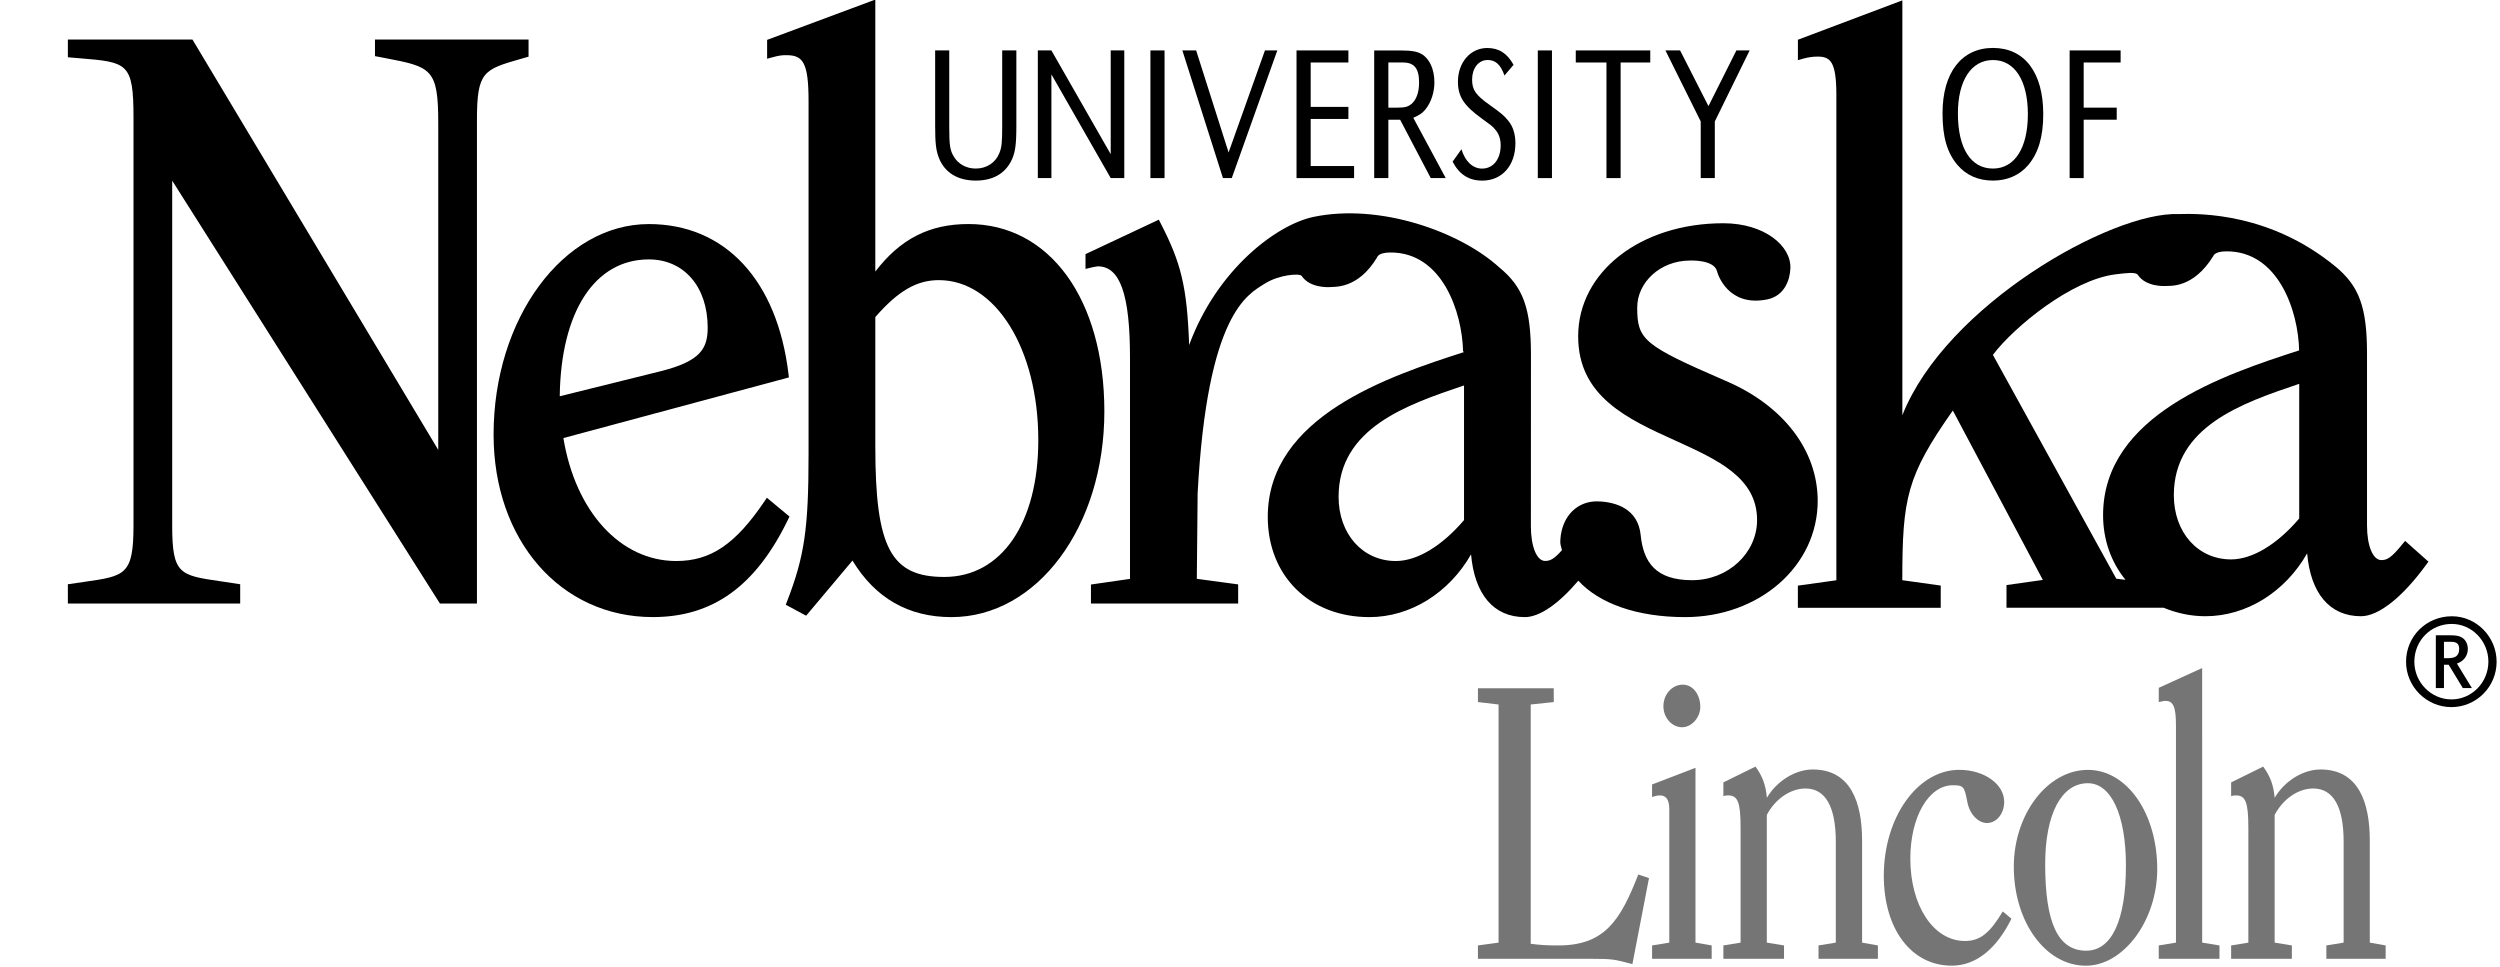 <svg width="610" height="236" viewBox="0 0 610 236" fill="none" xmlns="http://www.w3.org/2000/svg">
<g clip-path="url(#clip0_2201_815)">
<path d="M379.121 171.304L373.497 171.896V230.28C375.745 230.576 377.281 230.688 380.217 230.688C391.577 230.688 395.377 224.552 399.745 213.376L402.353 214.264L398.305 235.248C393.849 234.048 393.257 233.952 388.449 233.952H360.617V230.688L365.649 230V171.896L360.617 171.304V167.944H379.113L379.121 171.304Z" fill="#757575"/>
<path d="M413.697 230L417.649 230.688V233.952H403.105V230.688L407.305 230V197.44C407.305 195.16 406.553 194.08 405.025 194.08C404.353 194.08 403.777 194.264 403.105 194.472V191.408L413.697 187.344V230ZM410.433 177.448C407.977 177.448 405.873 175.184 405.873 172.304C405.873 169.424 407.985 167.056 410.593 167.056C413.049 167.056 414.873 169.432 414.873 172.496C414.865 175.072 412.761 177.448 410.433 177.448Z" fill="#757575"/>
<path d="M431.12 194.656C433.56 190.52 438.104 187.752 442.304 187.752C451.568 187.752 454.352 195.752 454.352 205.16V230L458.208 230.688V233.952H443.72V230.688L447.936 230V205.344C447.936 196.848 445.408 192.392 440.544 192.392C436.92 192.392 433.2 194.88 431.104 198.832V230L435.304 230.688V233.952H420.504V230.688L424.704 230V202C424.704 195.752 424.032 194.08 421.672 194.08C421.424 194.08 421 194.08 420.504 194.264V190.904L428.336 187.048C430.024 189.328 430.864 191.592 431.12 194.656Z" fill="#757575"/>
<path d="M476.224 235.624C466.368 235.624 459.648 226.72 459.648 213.672C459.648 199.408 467.88 187.84 478.072 187.84C484.136 187.84 489.024 191.312 489.024 195.656C489.024 198.528 487.168 200.816 484.808 200.816C482.624 200.816 480.512 198.536 480.008 195.568C479.32 191.912 479.072 191.6 476.48 191.6C470.592 191.6 466.12 199.32 466.12 209.52C466.12 220.984 471.76 229.6 479.432 229.6C483.12 229.6 485.48 227.728 488.68 222.384L490.792 224.168C487.072 231.672 482.04 235.624 476.224 235.624Z" fill="#757575"/>
<path d="M518.727 211.184C518.727 224.544 515.271 231.968 509.039 231.968C502.223 231.968 499.023 225.344 499.023 210.888C499.023 198.624 502.975 191.104 509.447 191.104C515.103 191.112 518.727 198.832 518.727 211.184ZM526.367 212.08C526.367 198.424 518.975 187.848 509.447 187.848C499.615 187.848 491.367 198.632 491.367 211.488C491.367 224.944 499.103 235.632 508.943 235.632C518.191 235.624 526.367 224.544 526.367 212.08Z" fill="#757575"/>
<path d="M537.334 230L541.55 230.688V233.952H526.734V230.688L530.934 230V176.944C530.934 172.488 530.278 171.008 528.342 171.008C527.902 171.008 527.75 171.12 526.734 171.304V167.832L537.326 163L537.334 230Z" fill="#757575"/>
<path d="M555.022 194.656C557.446 190.52 561.99 187.752 566.198 187.752C575.478 187.752 578.23 195.752 578.23 205.16V230L582.102 230.688V233.952H567.63V230.688L571.846 230V205.344C571.846 196.848 569.318 192.392 564.422 192.392C560.798 192.392 557.11 194.88 555.014 198.832V230L559.214 230.688V233.952H544.398V230.688L548.598 230V202C548.598 195.752 547.91 194.08 545.582 194.08C545.334 194.08 544.91 194.08 544.398 194.264V190.904L552.214 187.048C553.91 189.328 554.758 191.592 555.022 194.656Z" fill="#757575"/>
<path d="M231.616 12.304V30.896C231.616 35.336 231.784 36.64 232.688 38.136C233.768 40.008 235.752 41.128 238.08 41.128C240.744 41.128 242.936 39.672 243.848 37.336C244.408 35.984 244.536 34.72 244.536 30.896V12.304H247.992V30.752C247.992 35.608 247.68 37.528 246.6 39.536C244.96 42.52 242.08 44.064 238.08 44.064C233.64 44.064 230.496 42.096 229.08 38.504C228.392 36.688 228.176 35 228.176 30.752V12.304H231.616Z" fill="black"/>
<path d="M274.326 43.456H271.014L256.542 18.144V43.456H253.23V12.304H256.542L271.014 37.624V12.304H274.326V43.456Z" fill="black"/>
<path d="M284.151 12.304H280.703V43.456H284.151V12.304Z" fill="black"/>
<path d="M299.776 37.2L308.648 12.304H311.664L300.552 43.456H298.4L288.496 12.304H291.856L299.776 37.2Z" fill="black"/>
<path d="M329.008 26.08V29.024H319.808V40.512H330.4V43.456H316.352V12.304H329.008V15.248H319.808V26.08H329.008Z" fill="black"/>
<path d="M338.761 26.264V15.248H342.337C345.073 15.248 346.257 16.696 346.257 20.152C346.257 22.44 345.633 24.256 344.489 25.288C343.617 26.032 342.881 26.264 340.993 26.264H338.761ZM335.305 43.456H338.761V29.216H341.633L349.105 43.456H352.761L344.841 28.744C346.313 28.096 347.041 27.632 347.809 26.696C349.169 25.016 349.993 22.584 349.993 20.064C349.993 16.928 348.817 14.32 346.881 13.2C345.785 12.544 344.345 12.312 341.633 12.312H335.305V43.456Z" fill="black"/>
<path d="M367.09 18.424C366.154 15.76 364.906 14.64 362.978 14.64C360.762 14.64 359.194 16.64 359.194 19.408C359.194 21.928 360.05 23.184 363.554 25.664C366.146 27.48 367.13 28.328 368.042 29.488C369.17 30.848 369.762 32.76 369.762 34.96C369.762 40.376 366.498 44.072 361.698 44.072C358.386 44.072 356.074 42.576 354.434 39.448L356.594 36.416C357.498 39.4 359.362 41.136 361.626 41.136C364.346 41.136 366.162 38.84 366.162 35.48C366.162 33.792 365.674 32.536 364.738 31.504C363.986 30.664 363.954 30.664 361.578 28.936C357.154 25.768 355.738 23.52 355.738 19.928C355.738 15.216 358.802 11.712 362.882 11.712C365.77 11.712 367.754 13.024 369.306 15.816L367.09 18.424Z" fill="black"/>
<path d="M378.679 12.304H375.223V43.456H378.679V12.304Z" fill="black"/>
<path d="M395.432 43.456H391.976V15.248H384.488V12.304H402.664V15.248H395.432V43.456Z" fill="black"/>
<path d="M426.911 12.304L418.415 29.632V43.456H414.975V29.632L406.367 12.304H409.943L416.863 25.896L423.679 12.304H426.911Z" fill="black"/>
<path d="M486.289 14.648C491.569 14.648 494.801 19.64 494.801 27.856C494.801 36.128 491.569 41.128 486.289 41.128C480.865 41.128 477.729 36.176 477.729 27.672C477.729 19.64 480.993 14.648 486.289 14.648ZM486.289 11.696C478.633 11.696 473.977 17.72 473.977 27.624C473.977 33.456 475.105 37.328 477.681 40.32C479.817 42.8 482.761 44.064 486.289 44.064C489.793 44.064 492.745 42.752 494.849 40.32C497.345 37.384 498.553 33.416 498.553 27.848C498.553 17.68 493.993 11.696 486.289 11.696Z" fill="black"/>
<path d="M516.48 26.264V29.208H508.416V43.456H504.992V12.304H517.432V15.248H508.416V26.264H516.48Z" fill="black"/>
<path d="M91.495 9.648V13.696L93.967 14.168C105.215 16.336 106.935 16.68 106.935 30.048C106.935 30.048 106.935 103.752 106.935 109.776C103.775 104.48 46.959 9.648 46.959 9.648H16.559V13.976L19.423 14.216C31.071 15.176 32.575 15.304 32.575 28.688V128.2C32.575 140.264 30.527 140.544 20.735 141.952L16.551 142.56L16.559 143.328V147.264H58.607V142.56L53.887 141.84C43.823 140.384 42.015 140.12 42.015 128.2C42.015 128.2 42.015 49.864 42.015 44.08C45.175 49.08 107.343 147.264 107.343 147.264H116.375V29.272C116.375 17.448 118.015 16.968 127.111 14.36L128.967 13.824V9.648H91.495Z" fill="black"/>
<path d="M236.312 54.664C226.768 54.664 219.656 58.304 213.576 66.264C213.576 61.224 213.576 -0.104 213.576 -0.104L212.36 0.352L187.176 9.728V14.328L188.336 14.016C190.304 13.464 190.968 13.464 191.896 13.464C195.872 13.464 197.288 15.16 197.288 24.64V110.712C197.288 129.024 196.304 135.76 192.008 146.824L191.728 147.56L196.696 150.232C196.696 150.232 206.632 138.424 208.008 136.776C213.52 145.904 221.616 150.576 232.136 150.576C253.072 150.576 269.464 128.528 269.464 100.384C269.456 73.04 256.144 54.664 236.312 54.664ZM230.408 140.776C217.36 140.776 213.576 133.648 213.576 108.952C213.576 108.952 213.576 78.072 213.576 77.36C219.136 71 223.648 68.352 229.08 68.352C242.912 68.352 253.344 85.136 253.344 107.384C253.344 127.68 244.344 140.776 230.408 140.776Z" fill="black"/>
<path d="M586.848 131.976L586.24 132.712C583.504 136.104 582.44 136.664 581.056 136.664C578.992 136.664 577.552 133.192 577.552 128.208V86.32C577.552 74.976 575.664 69.792 569.784 64.976C553.944 51.992 537.048 52.064 531.552 52.232C515.144 51.608 474.752 74.536 464.176 101.32C464.176 86.016 464.176 86.896 464.176 0.088L438.688 9.696V14.672L439.856 14.344C441.088 13.992 442.312 13.808 443.528 13.808C446.672 13.808 448.072 15.16 448.072 23.16C448.072 23.16 448.072 140.032 448.072 141.584C446.776 141.768 438.68 142.896 438.68 142.896V148.304H473.536V142.88C473.536 142.88 465.472 141.752 464.16 141.568C464.176 121.432 465.24 116.2 476.488 100.168C477.768 102.576 497.344 139.416 498.456 141.504C496.552 141.768 489.584 142.752 489.584 142.752V148.28H527.896C531.056 149.576 534.456 150.36 538.112 150.36C548.176 150.36 557.6 144.408 562.944 135.016C563.784 144.784 568.448 150.36 576.072 150.36C580.384 150.36 586.216 145.736 592.056 137.704L592.544 137.048L586.848 131.976ZM513.152 125.696C513.152 131.752 515.136 137.208 518.624 141.472C517.512 141.328 516.752 141.256 516.376 141.208C515.936 140.424 486.848 87.624 486.264 86.584C491.544 79.632 505.512 68.264 516.152 66.944C519.008 66.592 521.136 66.336 521.624 67.064C523.64 70.088 528.312 69.784 528.312 69.784C529.376 69.68 535.064 70.52 540.048 62.472C540.064 62.44 540.296 61.344 543.232 61.328C555.92 61.256 560.792 75.88 560.984 85.496C542.832 91.368 513.152 101.184 513.152 125.696ZM561.008 126.512C555.632 132.832 549.568 136.496 544.384 136.496C536.272 136.496 530.416 129.92 530.416 120.824C530.416 104.016 547.2 98.328 560.696 93.76C560.696 93.76 560.912 93.688 561.008 93.656C561.008 95.96 561.008 125.824 561.008 126.512Z" fill="black"/>
<path d="M187.114 121.448L186.562 122.28C179.458 132.792 173.418 136.888 165.002 136.888C151.386 136.888 140.418 124.848 137.466 106.888C139.058 106.456 192.498 92.088 192.498 92.088L192.402 91.312C189.666 68.368 176.93 54.672 158.322 54.672C137.434 54.672 120.434 77.712 120.434 106.032C120.434 131.84 136.778 150.568 159.274 150.568C173.938 150.568 184.442 142.992 192.322 126.688L192.634 126.04L187.114 121.448ZM158.314 63.296C166.898 63.296 172.674 69.976 172.674 79.928C172.674 85.048 170.922 88.104 161.338 90.544C161.338 90.544 141.618 95.432 136.578 96.688C136.842 76.08 145.098 63.296 158.314 63.296Z" fill="black"/>
<path d="M421.039 92.92C401.071 84.264 399.479 82.936 399.479 75.048C399.479 68.888 405.087 63.632 412.231 63.576C412.231 63.576 418.055 63.256 418.919 66.072C419.119 67.008 421.719 74.952 431.167 73.064C435.399 72.216 436.743 68.352 436.855 65.472C437.087 59.984 430.495 54.472 420.495 54.472C400.311 54.472 385.071 66.328 385.071 82.064C385.071 96.768 397.167 102.248 408.855 107.536C419.071 112.176 428.727 116.544 428.727 126.88C428.727 134.976 421.615 141.568 412.871 141.568C403.967 141.568 400.999 137.176 400.327 130.584C399.703 124.176 394.311 122.456 389.887 122.336C384.983 122.192 381.103 125.824 380.727 131.672C380.647 132.952 380.855 133.048 381.119 134.232C379.183 136.448 378.199 136.872 377.007 136.872C374.975 136.872 373.535 133.384 373.535 128.416L373.551 86.568C373.551 75.224 371.679 70.032 365.799 65.224C356.239 56.528 336.687 49.544 320.503 52.92C311.503 54.8 296.959 65.696 290.151 84.184C289.639 69.888 288.167 64.096 283.143 54.368L282.751 53.6L264.863 62.008V65.616L266.783 65.16L267.863 64.984C273.303 64.984 275.719 71.856 275.719 87.272C275.719 87.272 275.719 139.72 275.719 141.248C274.423 141.432 266.191 142.624 266.191 142.624V147.264H302.111V142.592C302.111 142.592 293.367 141.424 292.023 141.232C292.023 139.776 292.223 120.32 292.223 120.32C294.583 76.448 304.383 71.888 308.591 69.216C312.095 67 317.159 66.632 317.615 67.336C319.631 70.36 324.303 70.056 324.303 70.056C325.567 69.928 331.319 70.64 336.039 62.752C336.055 62.72 336.287 61.624 339.239 61.608C351.911 61.536 356.783 76.16 356.991 85.776L357.191 85.824C357.191 85.848 357.191 85.888 357.191 85.912C339.031 91.768 309.335 101.576 309.335 126.112C309.335 140.512 319.519 150.576 334.119 150.576C344.167 150.576 353.591 144.64 358.935 135.264C359.791 145.016 364.439 150.576 372.063 150.576C375.639 150.576 380.279 147.376 385.111 141.688C390.207 147.248 399.439 150.576 411.143 150.576C429.303 150.576 443.519 138.104 443.519 122.208C443.503 109.856 435.119 98.92 421.039 92.92ZM357.223 126.904C351.831 133.224 345.783 136.888 340.583 136.888C332.503 136.888 326.615 130.312 326.615 121.224C326.615 104.416 343.415 98.728 356.895 94.16C356.895 94.16 357.111 94.08 357.223 94.048C357.223 96.352 357.223 126.224 357.223 126.904Z" fill="black"/>
<path d="M609.174 161.472C609.174 167.576 604.222 172.536 598.142 172.536C592.062 172.536 587.078 167.544 587.078 161.472C587.078 155.264 592.03 150.368 598.262 150.368C604.254 150.368 609.174 155.392 609.174 161.472ZM589.102 161.472C589.102 166.496 593.198 170.656 598.15 170.656C603.11 170.656 607.166 166.528 607.166 161.44C607.166 156.424 603.142 152.24 598.246 152.24C593.126 152.224 589.102 156.288 589.102 161.472ZM594.342 155.008H597.598C599.046 155.008 599.718 155.104 600.318 155.36C601.446 155.808 602.15 156.96 602.15 158.336C602.15 159.992 601.158 161.336 599.494 161.912L603.142 167.896H600.934L597.478 162.2H596.326V167.896H594.342V155.008ZM597.286 160.6C599.198 160.6 600.038 159.928 600.038 158.336C600.038 157.12 599.462 156.6 598.054 156.6H597.246H596.326V160.6H597.286Z" fill="black"/>
</g>
<defs>
<clipPath id="clip0_2201_815">
<rect width="609.176" height="235.696" fill="white"/>
</clipPath>
</defs>
</svg>
